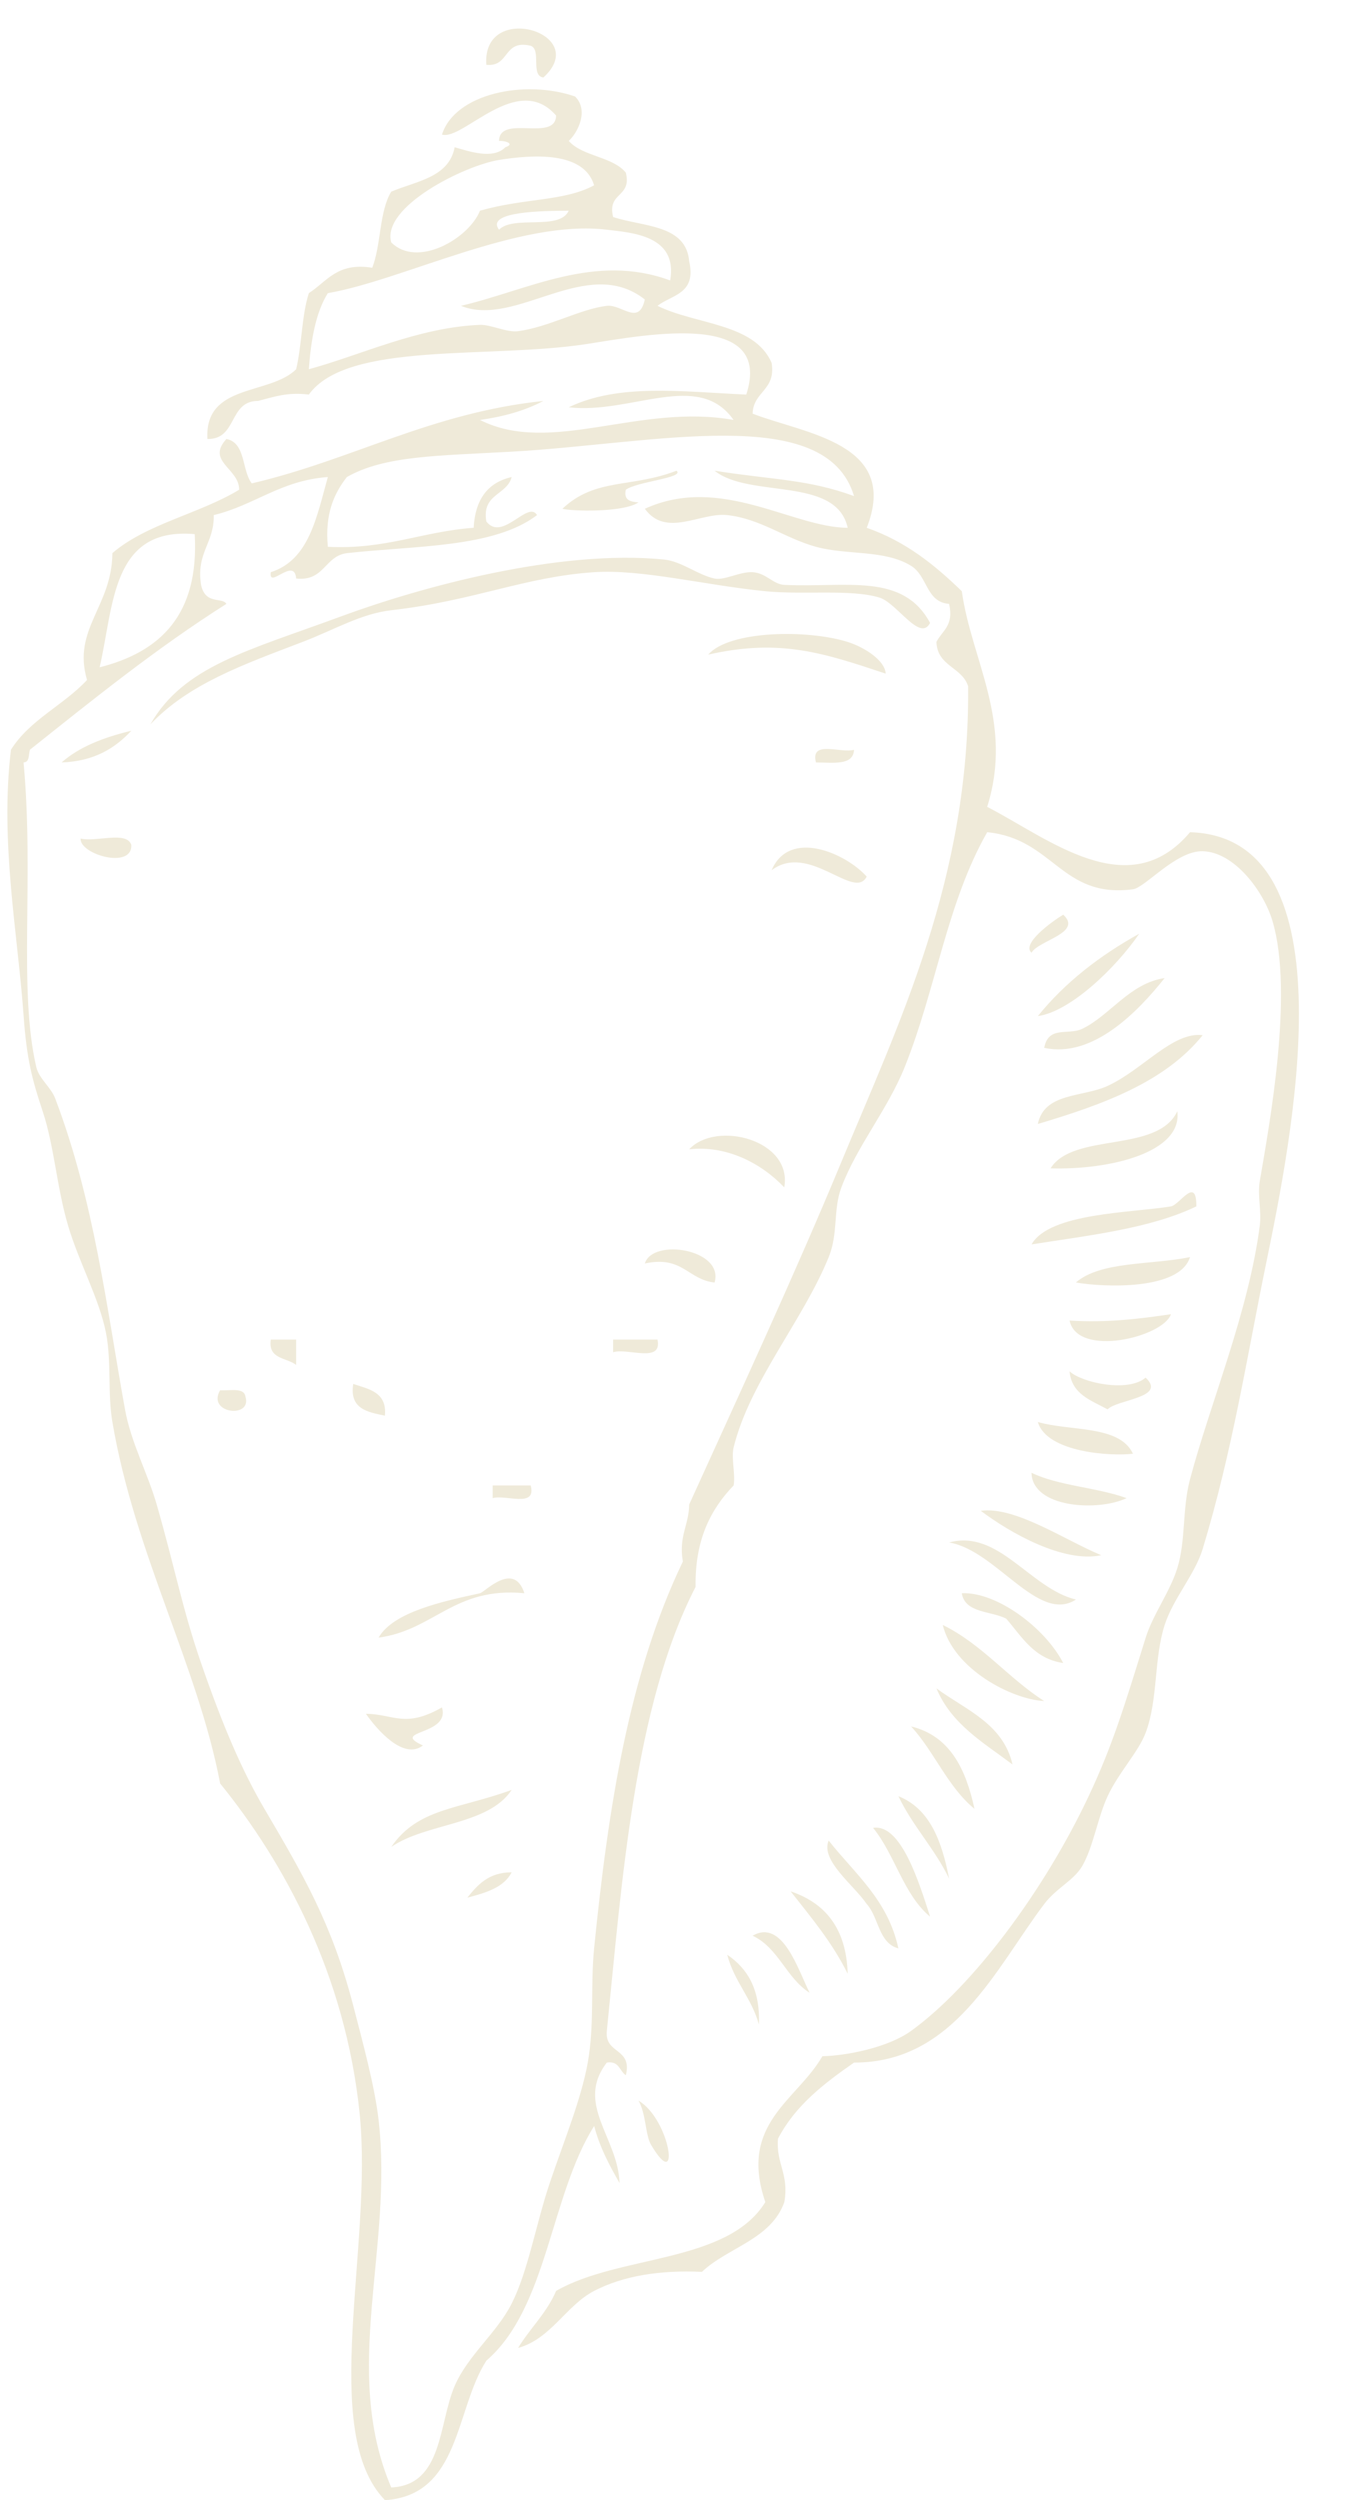 <?xml version="1.0" encoding="UTF-8" standalone="no"?><svg xmlns="http://www.w3.org/2000/svg" xmlns:xlink="http://www.w3.org/1999/xlink" fill="#efead9" height="376.5" preserveAspectRatio="xMidYMid meet" version="1" viewBox="-1.1 -4.3 204.0 376.5" width="204" zoomAndPan="magnify"><g id="change1_1"><path d="m80.77,7.372c-1.984-.245-.261-4.197-1.91-4.776-4.189-1.004-3.138,3.23-6.687,2.866-.694-9.718 15.969-4.812 8.597,1.91z" fill="inherit" fill-rule="evenodd"/></g><g id="change1_2"><path d="m132.345,97.153c-9.2-3.054-15.837-5.348-26.743-2.865 3.163-3.65 14.971-3.812 21.013-1.911 2.562.809 5.626,2.792 5.73,4.776z" fill="inherit" fill-rule="evenodd"/></g><g id="change1_3"><path d="m127.57 108.62c-0.107 2.44-3.199 1.895-5.732 1.91-0.904-3.451 3.763-1.332 5.732-1.91z" fill="inherit" fill-rule="evenodd"/></g><g id="change1_4"><path d="m11.046,121.986c2.284.582 6.93-1.199 7.64.956 .181,3.726-7.819,1.439-7.64-.956z" fill="inherit" fill-rule="evenodd"/></g><g id="change1_5"><path d="m129.481,127.717c-1.88,3.69-8.689-5.227-14.328-.956 2.697-6.344 11.219-2.533 14.328.956z" fill="inherit" fill-rule="evenodd"/></g><g id="change1_6"><path d="m170.55 136.31c-3.544 5.168-10.391 11.739-15.283 12.416 4.126-5.107 9.35-9.118 15.283-12.416z" fill="inherit" fill-rule="evenodd"/></g><g id="change1_7"><path d="m174.37 143c-3.953 4.966-10.785 12.123-18.146 10.505 0.64-3.388 3.613-1.852 5.732-2.865 4.166-1.993 7.149-6.873 12.414-7.64z" fill="inherit" fill-rule="evenodd"/></g><g id="change1_8"><path d="m180.1 151.6c-5.675 7.061-15.017 10.453-24.835 13.371 0.983-4.757 6.748-4 10.509-5.73 5.333-2.456 9.818-8.204 14.326-7.641z" fill="inherit" fill-rule="evenodd"/></g><g id="change1_9"><path d="m176.28 163.06c0.802 6.228-10.23 8.86-19.103 8.596 3.479-5.5 16.091-2.236 19.103-8.596z" fill="inherit" fill-rule="evenodd"/></g><g id="change1_10"><path d="m117.06 174.52c-3.601-3.789-8.865-6.355-14.327-5.731 4.08-4.388 15.603-1.424 14.327 5.731z" fill="inherit" fill-rule="evenodd"/></g><g id="change1_11"><path d="m179.15 177.38c-6.865 3.321-16.027 4.347-24.832 5.73 2.701-4.787 15.167-4.745 21.011-5.73 1.296-0.217 3.851-4.667 3.821 0z" fill="inherit" fill-rule="evenodd"/></g><g id="change1_12"><path d="m106.56 188.85c-4.03-0.427-4.816-4.1-10.507-2.866 1.177-3.881 11.986-2.146 10.507 2.866z" fill="inherit" fill-rule="evenodd"/></g><g id="change1_13"><path d="m178.19 185.02c-1.52 5.034-13.013 4.559-17.192 3.822 3.76-3.244 11.388-2.622 17.192-3.822z" fill="inherit" fill-rule="evenodd"/></g><g id="change1_14"><path d="m175.325,193.621c-1.18,3.458-14.08,6.593-15.28.956 5.767.355 10.553-.27 15.28-.956z" fill="inherit" fill-rule="evenodd"/></g><g id="change1_15"><path d="m39.699 197.44h3.82v3.821c-1.418-1.127-4.267-0.825-3.82-3.821z" fill="inherit" fill-rule="evenodd"/></g><g id="change1_16"><path d="m91.275 197.44h6.687c0.765 3.634-4.516 1.214-6.687 1.911v-1.911z" fill="inherit" fill-rule="evenodd"/></g><g id="change1_17"><path d="m160.04 202.22c1.832 1.712 8.804 3.236 11.461 0.955 3.275 3.031-4.312 3.273-5.729 4.777-2.462-1.362-5.404-2.239-5.732-5.732z" fill="inherit" fill-rule="evenodd"/></g><g id="change1_18"><path d="m52.116,204.127c2.4.782 5.117,1.25 4.775,4.776-2.639-.546-5.356-1.013-4.775-4.776z" fill="inherit" fill-rule="evenodd"/></g><g id="change1_19"><path d="m32.059,205.083c1.512.079 3.643-.46 3.821.956 1.042,3.353-5.86,2.555-3.821-.956z" fill="inherit" fill-rule="evenodd"/></g><g id="change1_20"><path d="m155.267,209.857c4.944,1.425 12.303.432 14.328,4.774-3.26.412-12.981-.165-14.328-4.774z" fill="inherit" fill-rule="evenodd"/></g><g id="change1_21"><path d="m154.31 217.5c4.073 1.977 9.896 2.203 14.328 3.822-4.299 2.04-14.214 1.499-14.328-3.822z" fill="inherit" fill-rule="evenodd"/></g><g id="change1_22"><path d="m73.128 219.41h5.731c0.904 3.45-3.762 1.331-5.731 1.911v-1.911z" fill="inherit" fill-rule="evenodd"/></g><g id="change1_23"><path d="m146.67 223.23c5.191-0.719 12.725 4.454 18.147 6.685-5.694 1.22-13.786-3.392-18.147-6.685z" fill="inherit" fill-rule="evenodd"/></g><g id="change1_24"><path d="m141.9 228c7.466-2.041 12.182 6.914 19.103 8.596-5.666 3.687-12.023-7.43-19.103-8.596z" fill="inherit" fill-rule="evenodd"/></g><g id="change1_25"><path d="m159.088,246.154c-4.437-.658-6.22-3.969-8.596-6.688-2.325-1.179-6.197-.805-6.685-3.822 5.204-.248 12.531,5.168 15.281,10.51z" fill="inherit" fill-rule="evenodd"/></g><g id="change1_26"><path d="m140.94 240.42c5.974 2.942 9.842 7.988 15.281 11.462-4.863-0.243-13.662-4.789-15.281-11.462z" fill="inherit" fill-rule="evenodd"/></g><g id="change1_27"><path d="m139.99 249.97c4.396 3.245 10.017 5.268 11.462 11.462-4.363-3.281-9.221-6.063-11.462-11.462z" fill="inherit" fill-rule="evenodd"/></g><g id="change1_28"><path d="m54.026,253.792c4.225.066 5.895,2.216 11.461-.955 1.311,4.263-7.966,3.419-2.866,5.732-2.966,2.281-7.013-2.501-8.595-4.777z" fill="inherit" fill-rule="evenodd"/></g><g id="change1_29"><path d="m136.17 255.7c5.877 1.443 8.24 6.405 9.551 12.417-4.03-3.293-6.042-8.6-9.551-12.417z" fill="inherit" fill-rule="evenodd"/></g><g id="change1_30"><path d="m75.993 265.26c-3.553 5.358-12.875 4.952-18.147 8.594 4.011-5.865 10.107-5.664 18.147-8.594z" fill="inherit" fill-rule="evenodd"/></g><g id="change1_31"><path d="m130.44 270.98c4.218-0.696 6.962 8.306 8.593 13.375-4.009-3.313-5.295-9.35-8.593-13.375z" fill="inherit" fill-rule="evenodd"/></g><g id="change1_32"><path d="m123.75 272.89c3.928 4.99 8.92 8.908 10.506 16.239-3.021-0.798-2.947-4.693-4.774-6.685-1.934-2.845-7.008-6.561-5.732-9.554z" fill="inherit" fill-rule="evenodd"/></g><g id="change1_33"><path d="m75.993 277.67c-1.191 2.31-3.914 3.09-6.685 3.821 1.568-1.936 3.194-3.811 6.685-3.821z" fill="inherit" fill-rule="evenodd"/></g><g id="change1_34"><path d="m118.02 280.54c5.241 1.763 8.4 5.607 8.598 12.415-2.312-4.691-5.514-8.495-8.598-12.415z" fill="inherit" fill-rule="evenodd"/></g><g id="change1_35"><path d="m112.29 287.22c4.548-2.604 6.868 5.209 8.596 8.596-3.522-2.211-4.691-6.772-8.596-8.596z" fill="inherit" fill-rule="evenodd"/></g><g id="change1_36"><path d="m108.47 290.09c3.041 2.053 4.983 5.206 4.774 10.509-1.1-3.994-3.727-6.464-4.774-10.509z" fill="inherit" fill-rule="evenodd"/></g><g id="change1_37"><path d="m33.013,61.814c2.938.564 2.291,4.713 3.822,6.685 15.219-3.563 26.942-10.624 43.935-12.417-2.709,1.431-5.921,2.357-9.552,2.865 10.711,5.392 24.018-2.56 38.206,0-5.295-7.552-15.395-.819-24.834-1.909 7.531-3.624 16.973-2.361 26.746-1.911 4.076-12.604-14.519-9.117-23.879-7.641-14.681,2.313-36.229-.457-42.025,7.641-3.284-.418-5.354.377-7.641.955-4.48-.022-3.098,5.816-7.641,5.731-.461-8.42 9.376-6.543 13.372-10.507 .856-3.601.825-8.09 1.911-11.462 2.724-1.731 4.237-4.678 9.551-3.82 1.346-3.43 1.045-8.505 2.865-11.461 3.808-1.605 8.691-2.134 9.552-6.686 2.185.608 5.761,1.895 7.64,0 1.471-.505.061-.996-.954-.955 .082-4.057 8.513.236 8.596-3.821-5.821-6.7-14.029,3.824-17.192,2.867 1.935-6.158 12.465-8.369 20.058-5.731 2.062,2.047.489,5.336-.956,6.686 2.091,2.367 6.586,2.329 8.597,4.775 .944,3.81-2.854,2.876-1.911,6.687 4.554,1.495 10.997,1.102 11.462,6.686 1.109,4.929-2.635,5.004-4.775,6.686 5.745,2.852 14.603,2.588 17.192,8.596 .668,4.169-2.757,4.247-2.866,7.642 7.849,3.055 22.225,4.411 17.194,17.192 5.903,2.054 10.286,5.633 14.327,9.551 1.433,10.383 7.843,19.68 3.821,32.474 9.274,4.767 21.292,14.817 30.562,3.82 24.697.733 15.196,46.758 11.462,64.949-2.928,14.257-5.044,28.109-9.551,42.979-1.172,3.865-4.437,7.445-5.733,11.462-1.639,5.092-.99,11.289-2.863,16.236-1.095,2.896-4.072,5.986-5.729,9.551-1.504,3.229-2.162,7.646-3.821,10.507-1.266,2.185-3.893,3.3-5.732,5.732-7.27,9.608-13.543,23.914-28.651,23.876-4.502,3.139-8.847,6.436-11.462,11.463-.317,3.818 1.703,5.299.956,9.551-2.004,5.635-8.492,6.792-12.417,10.506-6.334-.292-11.858.595-16.236,2.867-4.224,2.185-6.504,7.224-11.462,8.593 1.802-2.974 4.303-5.247 5.731-8.593 9.49-5.476 25.819-4.112 31.519-13.373-4.042-11.864 4.739-15.269 8.596-21.969 3.608-.078 9.864-1.286 13.373-3.818 9.221-6.66 19.979-20.983 26.743-35.342 3.659-7.773 5.363-13.525 8.596-23.877 1.105-3.537 3.672-6.914 4.775-10.507 1.293-4.208.701-8.819 1.91-13.373 3.021-11.368 8.853-25.251 10.506-38.204 .279-2.181-.367-4.521 0-6.687 1.431-8.387 5.136-28.321 1.912-39.16-1.322-4.443-5.708-10.376-10.507-10.506-4.01-.109-8.69,5.492-10.507,5.73-10.832,1.422-11.933-7.604-21.966-8.596-6.094,10.678-7.684,23.542-12.418,35.34-2.589,6.451-7.188,11.878-9.551,18.147-1.27,3.365-.452,6.917-1.91,10.506-3.888,9.56-11.905,18.793-14.326,28.654-.391,1.593.292,4.03 0,5.73-3.433,3.573-5.849,8.161-5.732,15.281-9.262,17.918-11.114,44.638-13.372,66.862-.365,3.547 3.871,2.494 2.866,6.684-.972-.622-.988-2.196-2.866-1.91-4.823,6.251 1.72,11.336 1.911,18.146-1.497-2.642-2.968-5.31-3.82-8.595-6.639,10.552-7.009,27.376-16.237,35.338-4.736,7.364-3.908,20.289-15.282,21.014-10.009-10.275-1.765-38.194-3.82-58.262-2.14-20.887-11.384-37.814-21.012-49.665-3.366-17.723-12.861-34.562-16.237-54.444-.736-4.327-.112-9.002-.956-13.373-.993-5.148-4.081-10.646-5.73-16.235-1.699-5.753-2.083-11.98-3.821-17.193-1.583-4.753-2.404-7.863-2.865-14.327-.897-12.558-3.587-26.201-1.911-40.114 2.818-4.505 7.934-6.711 11.462-10.507-2.252-7.694 3.769-11.034 3.82-19.103 5.13-4.421 13.163-5.938 19.103-9.551 .014-3.221-5.03-4.248-1.921-7.638zm41.071-42.025c-5.195.833-17.74,7.046-16.238,12.417 3.916,3.919 11.69-.566 13.372-4.776 6.786-1.932 12.625-1.377 17.193-3.82-1.54-5.182-9.328-4.622-14.327-3.821zm0,10.506c2.218-2.239 9.105.191 10.505-2.865-3.826.029-12.601.085-10.505,2.865zm16.236,0c-13.14-1.596-30.778,7.63-42.025,9.551-1.83,2.945-2.54,7.012-2.865,11.462 7.837-2.127 16.491-6.312 25.788-6.685 1.616-.066 4.022,1.182 5.731.955 4.628-.614 9.328-3.326 13.372-3.82 2.245-.274 4.84,3.095 5.731-.956-8.738-6.85-19.404,4.348-27.698.956 10.155-2.378 20.166-8.012 31.519-3.821 1.188-6.827-5.861-7.193-9.553-7.642zm-86.915,78.32c-.214.742-.026,1.884-.955,1.91 1.618,17.479-.812,34.079 1.91,45.846 .419,1.809 2.206,3.034 2.866,4.776 5.875,15.497 7.707,31.312 10.506,46.802 .913,5.046 3.41,9.584 4.776,14.326 2.723,9.452 3.863,15.72 6.685,23.879 3.226,9.32 6.13,16.145 9.551,21.965 5.87,9.986 10.198,17.367 13.372,29.61 1.452,5.599 3.234,12.14 3.82,17.19 2.254,19.423-5.647,37.646 1.911,55.396 7.799-.355 7.118-9.622 9.552-15.281 1.988-4.621 6.361-7.99 8.595-12.417 2.481-4.911 3.668-12.021 5.731-18.147 2.133-6.329 4.73-12.568 5.731-18.146 1.034-5.771.389-11.528.955-17.191 2.119-21.193 5.27-41.414 13.372-58.263-.658-3.842.915-5.453.955-8.596 7.637-16.816 15.992-34.856 22.923-51.577 8.657-20.881 19.352-42.67 19.103-71.634-.902-2.918-4.65-2.993-4.777-6.686 .849-1.699 2.668-2.428 1.91-5.731-3.495-.263-3.203-4.167-5.729-5.73-3.987-2.465-9.653-1.58-14.328-2.866-4.67-1.283-8.372-4.233-13.37-4.775-4.05-.439-9.211,3.457-12.417-.954 11.441-5.214 22.235,2.836 30.564,2.865-1.728-7.822-14.748-4.355-20.058-8.596 8.979,1.411 14.015,1.271 21.013,3.82-4.228-14.123-29.995-7.892-51.578-6.687-11.111.622-19.157.578-24.832,3.821-1.957,2.502-3.33,5.585-2.867,10.506 8.723.446 14.244-2.311 21.969-2.865 .225-4.232 2.094-6.821 5.729-7.641-.729,2.772-4.526,2.478-3.82,6.686 2.395,3.136 6.29-3.255 7.641-.955-6.505,4.957-18.341,4.582-28.652,5.73-3.377.445-3.359,4.283-7.642,3.82-.259-3.349-4.229,1.725-3.82-.954 5.801-1.84 6.916-8.367 8.596-14.327-7.128.512-11.032,4.25-17.191,5.73 .101,4.24-2.673,5.606-1.911,10.506 .647,3.056 3.173,1.803 3.82,2.865-10.529,6.665-20.037,14.35-29.609,21.97zm24.832-32.474c-12.568-1.108-12.163,10.759-14.326,20.057 9.143-2.319 15.014-7.909 14.326-20.057z" fill="inherit" fill-rule="evenodd"/></g><g id="change1_38"><path d="m100.827,66.59c1.31,1.065-5.959,1.626-7.641,2.865-.352,1.625.744,1.803 1.91,1.911-2.375,1.57-10.163,1.32-11.461.956 4.974-4.702 10.339-3.093 17.192-5.732z" fill="inherit" fill-rule="evenodd"/></g><g id="change1_39"><path d="m139.03,89.513c-1.509,2.951-4.995-3.022-7.64-3.82-4.317-1.303-11.366-.38-17.192-.955-9.048-.895-18.586-3.347-25.788-2.865-10.5.7-18.034,4.307-30.564,5.729-4.558.519-8.537,2.929-13.371,4.776-8.921,3.411-17.143,6.307-22.922,12.417 5.013-8.805 14.775-11.115 28.653-16.237 12.074-4.457 32.901-10.16 48.71-8.596 2.683.266 5.085,2.32 7.642,2.865 1.486.318 3.824-1.062 5.729-.954 2.041.114 3.083,1.829 4.777,1.909 9.341.45 17.858-1.905 21.966,5.731z" fill="inherit" fill-rule="evenodd"/></g><g id="change1_40"><path d="m18.686 105.75c-2.459 2.635-5.587 4.6-10.505 4.776 2.705-2.389 6.397-3.79 10.505-4.776z" fill="inherit" fill-rule="evenodd"/></g><g id="change1_41"><path d="m159.09 133.45c2.983 2.738-3.725 3.861-4.774 5.729-1.558-1.311 2.957-4.626 4.774-5.729z" fill="inherit" fill-rule="evenodd"/></g><g id="change1_42"><path d="m77.904,235.644c-10.569-1.016-13.559,5.544-21.968,6.688 2.215-3.87 9.642-5.46 15.282-6.688 .712-.152 5.11-4.929 6.686,0z" fill="inherit" fill-rule="evenodd"/></g><g id="change1_43"><path d="m134.26 266.21c4.779 1.908 6.545 6.827 7.64 12.417-2.169-4.518-5.483-7.887-7.64-12.417z" fill="inherit" fill-rule="evenodd"/></g><g id="change1_44"><path d="m95.096,312.054c4.85,2.872 6.38,14.201 1.911,6.688-.905-1.52-.744-4.676-1.911-6.688z" fill="inherit" fill-rule="evenodd"/></g></svg>